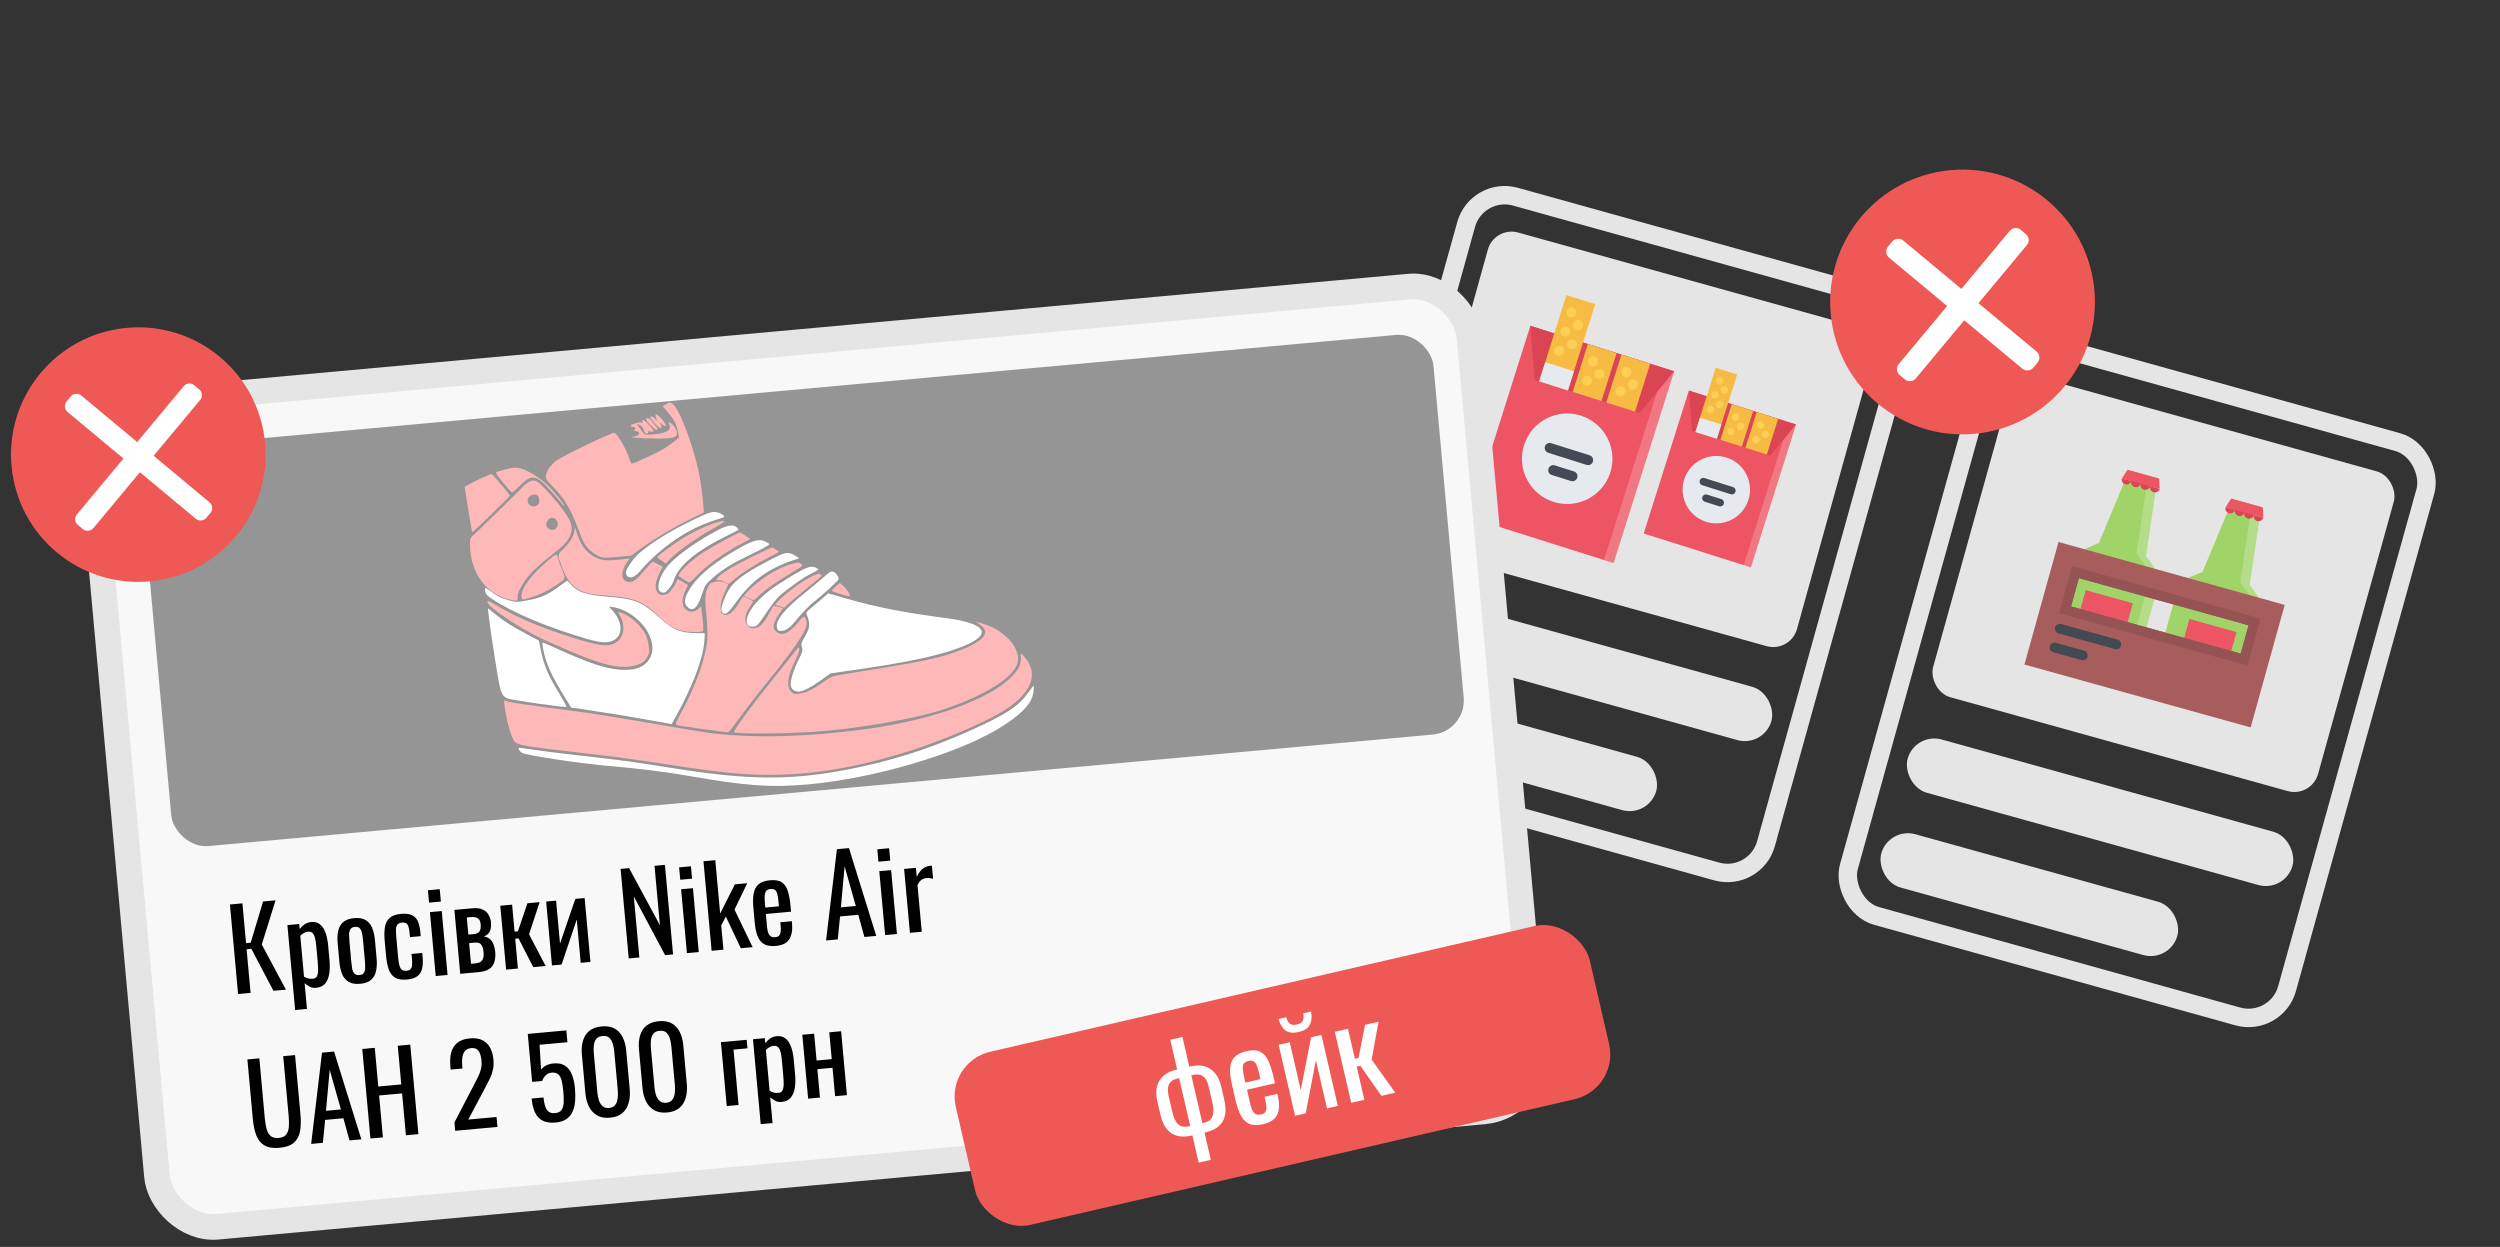 <svg width="411" height="205" viewBox="0 0 411 205" fill="none" xmlns="http://www.w3.org/2000/svg">
<rect x="0" y="0" width="411" height="205" fill="#333333" stroke="none"/>
<rect x="242.795" y="30.573" width="74.771" height="98.01" rx="6.568" transform="rotate(15.544 242.795 30.573)" stroke="#E5E5E5" stroke-width="3.031"/>
<rect x="245.686" y="37.145" width="65.677" height="54.562" rx="4.042" transform="rotate(15.544 245.686 37.145)" fill="#E5E5E5"/>
<rect x="229.169" y="96.526" width="65.677" height="9.094" rx="4.547" transform="rotate(15.544 229.169 96.526)" fill="#E5E5E5"/>
<rect x="224.837" y="112.101" width="50.521" height="9.094" rx="4.547" transform="rotate(15.544 224.837 112.101)" fill="#E5E5E5"/>
<rect x="328.46" y="54.401" width="74.771" height="98.01" rx="6.568" transform="rotate(15.544 328.46 54.401)" stroke="#E5E5E5" stroke-width="3.031"/>
<rect x="331.351" y="60.973" width="65.677" height="54.562" rx="4.042" transform="rotate(15.544 331.351 60.973)" fill="#E5E5E5"/>
<rect x="314.833" y="120.354" width="65.677" height="9.094" rx="4.547" transform="rotate(15.544 314.833 120.354)" fill="#E5E5E5"/>
<rect x="310.501" y="135.929" width="50.521" height="9.094" rx="4.547" transform="rotate(15.544 310.501 135.929)" fill="#E5E5E5"/>
<g clip-path="url(#clip0_125_472)">
<path d="M275.232 61.04L251.589 53.568L241.627 85.092L265.27 92.564L275.232 61.04Z" fill="#ED5564"/>
<path opacity="0.2" d="M275.231 61.04L273.654 60.541L263.692 92.065L265.269 92.563L275.231 61.04Z" fill="white"/>
<path d="M251.588 53.568L252.297 62.461L269.531 67.907L275.231 61.04L251.588 53.568Z" fill="#DA4453"/>
<path d="M264.739 77.661C263.501 81.578 259.322 83.75 255.404 82.512C251.487 81.274 249.315 77.095 250.553 73.178C251.791 69.261 255.97 67.089 259.887 68.326C263.804 69.564 265.977 73.744 264.739 77.661Z" fill="#E6E9ED"/>
<path d="M262.249 50.003L257.521 48.508L253.038 62.695L257.766 64.189L262.249 50.003Z" fill="#F6BB42"/>
<path d="M265.774 58.051L261.045 56.557L258.555 64.439L263.283 65.933L265.774 58.051Z" fill="#F6BB42"/>
<path d="M271.29 59.794L266.562 58.3L264.071 66.181L268.8 67.676L271.29 59.794Z" fill="#F6BB42"/>
<path d="M259.138 51.621C259 52.056 258.536 52.297 258.1 52.159C257.665 52.022 257.424 51.558 257.562 51.123C257.7 50.688 258.163 50.446 258.598 50.583C259.034 50.721 259.275 51.185 259.138 51.621Z" fill="#FFCE54"/>
<path d="M260.216 53.694C260.078 54.13 259.614 54.372 259.179 54.234C258.744 54.096 258.502 53.632 258.64 53.196C258.777 52.761 259.242 52.52 259.677 52.658C260.113 52.795 260.353 53.259 260.216 53.694Z" fill="#FFCE54"/>
<path d="M258.142 54.773C258.004 55.208 257.539 55.449 257.104 55.311C256.669 55.174 256.428 54.71 256.566 54.275C256.703 53.84 257.167 53.598 257.602 53.736C258.037 53.873 258.279 54.337 258.142 54.773Z" fill="#FFCE54"/>
<path d="M262.662 59.669C262.525 60.104 262.06 60.345 261.625 60.208C261.19 60.07 260.948 59.605 261.086 59.17C261.223 58.735 261.688 58.494 262.123 58.632C262.558 58.769 262.8 59.233 262.662 59.669Z" fill="#FFCE54"/>
<path d="M263.74 61.743C263.603 62.178 263.138 62.419 262.703 62.282C262.268 62.144 262.027 61.68 262.164 61.245C262.302 60.81 262.766 60.568 263.201 60.706C263.636 60.843 263.878 61.308 263.74 61.743Z" fill="#FFCE54"/>
<path d="M261.666 62.821C261.529 63.257 261.064 63.498 260.629 63.36C260.194 63.222 259.952 62.758 260.089 62.323C260.227 61.888 260.692 61.646 261.127 61.784C261.562 61.921 261.804 62.386 261.666 62.821Z" fill="#FFCE54"/>
<path d="M268.178 61.412C268.041 61.847 267.577 62.089 267.142 61.952C266.707 61.814 266.465 61.349 266.603 60.914C266.74 60.479 267.205 60.238 267.64 60.375C268.075 60.513 268.316 60.977 268.178 61.412Z" fill="#FFCE54"/>
<path d="M269.257 63.486C269.12 63.922 268.655 64.163 268.22 64.025C267.785 63.888 267.543 63.423 267.68 62.988C267.818 62.553 268.283 62.312 268.718 62.449C269.153 62.587 269.395 63.051 269.257 63.486Z" fill="#FFCE54"/>
<path d="M267.182 64.564C267.045 65 266.581 65.241 266.146 65.103C265.711 64.966 265.469 64.502 265.606 64.066C265.744 63.631 266.209 63.389 266.644 63.527C267.079 63.665 267.32 64.129 267.182 64.564Z" fill="#FFCE54"/>
<path d="M259.22 56.847C259.082 57.282 258.618 57.524 258.183 57.386C257.748 57.249 257.506 56.784 257.644 56.349C257.781 55.913 258.246 55.672 258.681 55.81C259.116 55.947 259.357 56.411 259.22 56.847Z" fill="#FFCE54"/>
<path d="M257.145 57.925C257.008 58.36 256.543 58.602 256.108 58.464C255.673 58.327 255.432 57.862 255.57 57.427C255.707 56.992 256.171 56.75 256.606 56.888C257.041 57.026 257.283 57.49 257.145 57.925Z" fill="#FFCE54"/>
<path d="M261.871 75.887C262.008 75.452 261.766 74.988 261.331 74.851L255.027 72.859C254.592 72.721 254.127 72.962 253.989 73.397C253.852 73.832 254.094 74.297 254.529 74.434L260.833 76.427C261.268 76.564 261.733 76.323 261.871 75.887Z" fill="#434A54"/>
<path d="M258.76 77.504L255.607 76.508C255.172 76.371 254.708 76.612 254.57 77.048C254.433 77.483 254.673 77.948 255.108 78.085L258.261 79.081C258.696 79.219 259.161 78.977 259.299 78.542C259.436 78.107 259.195 77.642 258.76 77.504Z" fill="#434A54"/>
<path d="M258.763 61.037L254.034 59.542L253.038 62.695L257.766 64.189L258.763 61.037Z" fill="#E6E9ED"/>
</g>
<g clip-path="url(#clip1_125_472)">
<path d="M295.264 69.787L277.647 64.22L270.224 87.709L287.841 93.276L295.264 69.787Z" fill="#ED5564"/>
<path opacity="0.2" d="M295.264 69.787L294.089 69.415L286.666 92.904L287.841 93.276L295.264 69.787Z" fill="white"/>
<path d="M277.647 64.219L278.175 70.845L291.017 74.904L295.264 69.787L277.647 64.219Z" fill="#DA4453"/>
<path d="M287.445 82.171C286.523 85.09 283.409 86.709 280.49 85.786C277.572 84.864 275.953 81.75 276.875 78.831C277.798 75.912 280.912 74.294 283.831 75.216C286.749 76.138 288.368 79.253 287.445 82.171Z" fill="#E6E9ED"/>
<path d="M285.591 61.563L282.067 60.449L278.727 71.02L282.25 72.133L285.591 61.563Z" fill="#F6BB42"/>
<path d="M288.217 67.56L284.694 66.446L282.838 72.319L286.361 73.432L288.217 67.56Z" fill="#F6BB42"/>
<path d="M292.327 68.859L288.804 67.746L286.948 73.618L290.471 74.732L292.327 68.859Z" fill="#F6BB42"/>
<path d="M283.272 62.768C283.169 63.092 282.823 63.272 282.499 63.17C282.175 63.067 281.995 62.721 282.098 62.397C282.2 62.073 282.546 61.892 282.87 61.995C283.194 62.097 283.374 62.444 283.272 62.768Z" fill="#FFCE54"/>
<path d="M284.075 64.314C283.973 64.638 283.627 64.818 283.303 64.716C282.978 64.613 282.798 64.267 282.901 63.943C283.003 63.618 283.35 63.439 283.674 63.541C283.998 63.644 284.178 63.989 284.075 64.314Z" fill="#FFCE54"/>
<path d="M282.53 65.117C282.427 65.441 282.081 65.621 281.757 65.519C281.432 65.416 281.253 65.07 281.356 64.746C281.458 64.422 281.803 64.242 282.128 64.344C282.452 64.447 282.632 64.793 282.53 65.117Z" fill="#FFCE54"/>
<path d="M285.898 68.765C285.796 69.089 285.45 69.269 285.125 69.167C284.801 69.064 284.621 68.718 284.723 68.394C284.826 68.069 285.172 67.89 285.496 67.992C285.821 68.095 286.001 68.441 285.898 68.765Z" fill="#FFCE54"/>
<path d="M286.702 70.311C286.599 70.635 286.253 70.815 285.929 70.712C285.604 70.61 285.425 70.264 285.527 69.94C285.63 69.615 285.975 69.436 286.3 69.538C286.624 69.64 286.804 69.986 286.702 70.311Z" fill="#FFCE54"/>
<path d="M285.156 71.114C285.054 71.439 284.707 71.618 284.383 71.516C284.059 71.413 283.879 71.067 283.981 70.743C284.084 70.419 284.43 70.239 284.754 70.341C285.079 70.444 285.259 70.79 285.156 71.114Z" fill="#FFCE54"/>
<path d="M290.008 70.064C289.906 70.388 289.56 70.568 289.236 70.466C288.912 70.363 288.732 70.017 288.834 69.692C288.937 69.368 289.283 69.189 289.607 69.291C289.932 69.394 290.111 69.739 290.008 70.064Z" fill="#FFCE54"/>
<path d="M290.812 71.61C290.71 71.934 290.364 72.113 290.039 72.011C289.715 71.909 289.535 71.563 289.637 71.238C289.74 70.914 290.086 70.734 290.41 70.837C290.735 70.939 290.915 71.285 290.812 71.61Z" fill="#FFCE54"/>
<path d="M289.266 72.413C289.164 72.737 288.818 72.917 288.494 72.815C288.17 72.712 287.989 72.366 288.092 72.042C288.194 71.718 288.541 71.537 288.865 71.64C289.189 71.743 289.369 72.089 289.266 72.413Z" fill="#FFCE54"/>
<path d="M283.333 66.662C283.23 66.987 282.885 67.167 282.561 67.064C282.236 66.962 282.056 66.615 282.159 66.291C282.261 65.967 282.607 65.787 282.932 65.89C283.256 65.992 283.435 66.338 283.333 66.662Z" fill="#FFCE54"/>
<path d="M281.787 67.466C281.685 67.79 281.339 67.97 281.014 67.868C280.69 67.765 280.511 67.419 280.613 67.095C280.716 66.77 281.061 66.591 281.385 66.693C281.71 66.796 281.89 67.142 281.787 67.466Z" fill="#FFCE54"/>
<path d="M285.309 80.85C285.411 80.526 285.231 80.18 284.906 80.078L280.209 78.593C279.885 78.491 279.538 78.67 279.436 78.994C279.333 79.318 279.513 79.665 279.838 79.767L284.535 81.252C284.86 81.354 285.206 81.174 285.309 80.85Z" fill="#434A54"/>
<path d="M282.99 82.055L280.641 81.313C280.317 81.21 279.971 81.39 279.869 81.715C279.766 82.039 279.946 82.385 280.27 82.488L282.619 83.23C282.943 83.332 283.29 83.153 283.392 82.828C283.495 82.504 283.315 82.157 282.99 82.055Z" fill="#434A54"/>
<path d="M282.992 69.784L279.469 68.671L278.726 71.02L282.25 72.133L282.992 69.784Z" fill="#E6E9ED"/>
</g>
<g clip-path="url(#clip2_125_472)">
<path d="M350.724 110.889C350.486 111.745 349.6 112.247 348.744 112.009L337.896 108.992C337.041 108.754 336.54 107.867 336.778 107.011L341.087 91.515C341.325 90.66 345.048 89.279 345.048 89.279L350.045 77.313L354.693 78.606L352.795 91.433C352.795 91.433 355.271 94.538 355.033 95.393L350.724 110.889Z" fill="#A0D468"/>
<path d="M367.77 115.629C367.532 116.485 366.644 116.986 365.788 116.748L354.942 113.732C354.086 113.494 353.586 112.607 353.824 111.751L358.133 96.255C358.371 95.4 362.092 94.019 362.092 94.019L367.09 82.053L371.739 83.346L369.841 96.173C369.841 96.173 372.317 99.278 372.079 100.133L367.77 115.629Z" fill="#A0D468"/>
<g opacity="0.2">
<path d="M369.841 96.174L371.739 83.346L370.188 82.915L368.291 95.743C368.291 95.743 370.766 98.847 370.528 99.703L366.219 115.198C365.981 116.054 365.095 116.556 364.239 116.318L365.788 116.749C366.644 116.987 367.532 116.485 367.77 115.629L372.079 100.134C372.316 99.278 369.841 96.174 369.841 96.174Z" fill="white"/>
</g>
<g opacity="0.2">
<path d="M352.795 91.433L354.693 78.606L353.144 78.175L351.246 91.002C351.246 91.002 353.722 94.107 353.484 94.963L349.175 110.458C348.937 111.314 348.049 111.816 347.194 111.578L348.744 112.009C349.6 112.247 350.486 111.745 350.724 110.889L355.033 95.393C355.271 94.538 352.795 91.433 352.795 91.433Z" fill="white"/>
</g>
<path d="M350.641 99.18L342.894 97.026L340.739 104.776L348.486 106.93L350.641 99.18Z" fill="#ED5564"/>
<path d="M368.983 84.249C368.864 84.677 368.421 84.927 367.993 84.808C367.565 84.689 367.314 84.246 367.433 83.818C367.552 83.39 367.996 83.14 368.423 83.259C368.851 83.378 369.102 83.821 368.983 84.249Z" fill="#DA4453"/>
<path d="M367.433 83.818C367.314 84.246 366.871 84.497 366.444 84.378C366.016 84.259 365.765 83.815 365.884 83.387L367.433 83.818Z" fill="#DA4453"/>
<path d="M370.533 84.68C370.414 85.108 369.97 85.358 369.542 85.239C369.114 85.12 368.864 84.677 368.983 84.249C369.102 83.821 369.545 83.571 369.973 83.69C370.4 83.809 370.652 84.252 370.533 84.68Z" fill="#DA4453"/>
<path d="M372.082 85.111C371.963 85.538 371.52 85.789 371.092 85.67C370.664 85.551 370.414 85.108 370.533 84.68L372.082 85.111Z" fill="#DA4453"/>
<path d="M365.884 83.387L372.082 85.11L372.029 83.426L366.8 81.972L365.884 83.387Z" fill="#ED5564"/>
<path d="M351.938 79.508C351.819 79.936 351.375 80.187 350.947 80.068C350.519 79.949 350.27 79.506 350.389 79.078C350.508 78.65 350.95 78.4 351.378 78.519C351.806 78.638 352.057 79.081 351.938 79.508Z" fill="#DA4453"/>
<path d="M350.389 79.078C350.27 79.505 349.826 79.756 349.398 79.637C348.97 79.518 348.72 79.074 348.839 78.647L350.389 79.078Z" fill="#DA4453"/>
<path d="M353.487 79.939C353.368 80.367 352.926 80.618 352.498 80.499C352.07 80.38 351.819 79.936 351.938 79.509C352.057 79.081 352.501 78.831 352.929 78.95C353.356 79.069 353.606 79.511 353.487 79.939Z" fill="#DA4453"/>
<path d="M355.038 80.371C354.919 80.798 354.475 81.049 354.047 80.93C353.619 80.811 353.368 80.367 353.487 79.939L355.038 80.371Z" fill="#DA4453"/>
<path d="M348.839 78.647L355.038 80.371L354.984 78.687L349.754 77.232L348.839 78.647Z" fill="#ED5564"/>
<path d="M367.687 103.919L359.938 101.765L357.783 109.515L365.532 111.669L367.687 103.919Z" fill="#ED5564"/>
<path d="M338.418 89.105L332.817 109.248L370.006 119.589L375.608 99.446L338.418 89.105ZM368.372 107.451L340.483 99.695L341.775 95.047L369.665 102.802L368.372 107.451L368.372 107.451Z" fill="#A85D5D"/>
<path d="M342.633 106.969L337.984 105.676C337.556 105.558 337.113 105.808 336.993 106.237C336.875 106.664 337.125 107.108 337.553 107.227L342.202 108.519C342.63 108.638 343.072 108.387 343.191 107.961C343.31 107.532 343.061 107.088 342.633 106.969Z" fill="#434A54"/>
<path d="M348.702 106.153C348.821 105.726 348.571 105.282 348.143 105.163L338.846 102.578C338.418 102.459 337.974 102.71 337.856 103.137C337.736 103.566 337.987 104.009 338.415 104.128L347.712 106.714C348.14 106.833 348.583 106.582 348.702 106.153Z" fill="#434A54"/>
<path d="M370.096 101.252L342.206 93.497L340.657 93.066L340.226 94.616L338.933 99.265L338.503 100.813L340.052 101.243L367.942 108.999L369.492 109.43L369.923 107.882L371.215 103.233L371.646 101.684L370.096 101.252ZM368.372 107.451L340.483 99.695L341.775 95.047L369.665 102.802L368.372 107.451L368.372 107.451Z" fill="#965353"/>
</g>
<circle cx="322.645" cy="49.645" r="21.761" transform="rotate(-5.204 322.645 49.645)" fill="#EF5955"/>
<g clip-path="url(#clip3_125_472)">
<path d="M325.262 49.843L333.216 40.295C333.435 40.032 333.538 39.699 333.507 39.356C333.476 39.013 333.314 38.703 333.051 38.485L332.214 37.788C331.951 37.568 331.618 37.465 331.275 37.497C330.932 37.528 330.623 37.689 330.404 37.953L322.45 47.5L312.902 39.547C312.639 39.327 312.306 39.224 311.963 39.255C311.62 39.287 311.311 39.448 311.092 39.712L310.394 40.548C309.941 41.093 310.015 41.905 310.559 42.358L320.107 50.312L312.153 59.86C311.934 60.123 311.831 60.457 311.862 60.8C311.894 61.142 312.055 61.452 312.318 61.671L313.155 62.368C313.418 62.587 313.752 62.69 314.094 62.659C314.437 62.628 314.746 62.466 314.965 62.203L322.919 52.655L332.467 60.609C332.73 60.828 333.064 60.931 333.406 60.9L333.406 60.9C333.749 60.869 334.059 60.707 334.278 60.444L334.975 59.607C335.193 59.344 335.297 59.011 335.266 58.668C335.235 58.325 335.072 58.016 334.81 57.797L325.262 49.843Z" fill="white"/>
</g>
<rect x="14.288" y="66.913" width="227.394" height="136.156" rx="9.124" transform="rotate(-5.204 14.288 66.913)" fill="#F8F8F9" stroke="#E5E5E5" stroke-width="4.211"/>
<rect x="155.433" y="174.607" width="106.97" height="29.213" rx="7.539" transform="rotate(-13.002 155.433 174.607)" fill="#EF5955"/>
<path d="M197.06 191.138L196.025 186.653L195.823 186.7C195.379 186.803 194.908 186.855 194.412 186.856C193.913 186.843 193.425 186.729 192.95 186.512C192.474 186.296 192.04 185.921 191.647 185.388C191.268 184.851 190.97 184.111 190.752 183.169L190.267 181.068C190.093 180.314 190.045 179.644 190.122 179.059C190.213 178.47 190.402 177.966 190.688 177.545C190.984 177.108 191.349 176.754 191.783 176.484C192.23 176.21 192.724 176.011 193.262 175.887L193.525 175.826L192.396 170.938L194.396 170.476L195.525 175.364L195.868 175.285C196.582 175.12 197.269 175.118 197.93 175.277C198.588 175.423 199.165 175.772 199.661 176.324C200.168 176.86 200.538 177.632 200.771 178.642L201.256 180.743C201.474 181.686 201.53 182.482 201.424 183.13C201.319 183.779 201.1 184.304 200.767 184.707C200.448 185.107 200.067 185.422 199.624 185.652C199.191 185.866 198.752 186.024 198.308 186.126L198.025 186.192L199.06 190.676L197.06 191.138ZM195.529 185.151L195.67 185.118L193.851 177.24L193.649 177.287C193.232 177.383 192.884 177.535 192.605 177.741C192.327 177.947 192.142 178.252 192.051 178.656C191.959 179.06 191.993 179.605 192.152 180.292L192.707 182.696C192.887 183.477 193.108 184.065 193.369 184.458C193.627 184.838 193.938 185.079 194.301 185.179C194.662 185.266 195.071 185.257 195.529 185.151ZM197.67 184.656L197.791 184.628C198.263 184.52 198.641 184.347 198.927 184.111C199.21 183.861 199.384 183.509 199.449 183.054C199.525 182.583 199.472 181.957 199.292 181.176L198.737 178.772C198.578 178.085 198.37 177.58 198.111 177.257C197.852 176.934 197.545 176.742 197.191 176.682C196.85 176.619 196.464 176.637 196.033 176.736L195.851 176.778L197.67 184.656ZM207.674 184.815C206.758 185.026 206.011 185.014 205.432 184.779C204.85 184.531 204.378 184.086 204.017 183.446C203.667 182.789 203.376 181.956 203.142 180.946L202.527 178.28C202.287 177.243 202.189 176.357 202.233 175.624C202.276 174.891 202.506 174.291 202.924 173.826C203.355 173.358 204.015 173.021 204.903 172.816C205.886 172.589 206.654 172.624 207.205 172.923C207.769 173.218 208.214 173.732 208.54 174.466C208.862 175.185 209.146 176.077 209.392 177.141L209.611 178.091L205.005 179.154L205.546 181.497C205.655 181.969 205.784 182.343 205.933 182.621C206.096 182.895 206.289 183.085 206.511 183.189C206.745 183.277 207.016 183.286 207.326 183.214C207.649 183.14 207.874 183.01 208.002 182.824C208.139 182.622 208.203 182.373 208.191 182.078C208.19 181.766 208.144 181.415 208.054 181.025L207.891 180.318L209.992 179.833L210.094 180.277C210.365 181.449 210.329 182.429 209.986 183.217C209.643 184.005 208.873 184.538 207.674 184.815ZM204.735 177.983L207.219 177.409L206.977 176.358C206.865 175.874 206.745 175.476 206.616 175.165C206.484 174.841 206.312 174.618 206.1 174.497C205.898 174.359 205.615 174.332 205.252 174.416C204.902 174.497 204.651 174.64 204.5 174.845C204.362 175.047 204.304 175.351 204.327 175.757C204.347 176.15 204.435 176.683 204.59 177.356L204.735 177.983ZM212.907 183.436L210.211 171.76L212.029 171.341L213.843 179.199L215.544 170.529L217.241 170.137L219.937 181.813L218.159 182.223L216.33 174.305L214.664 183.03L212.907 183.436ZM213.492 169.662C212.523 169.886 211.775 169.782 211.25 169.35C210.738 168.915 210.392 168.307 210.212 167.526L211.464 167.237C211.59 167.719 211.784 168.071 212.049 168.293C212.323 168.5 212.71 168.545 213.208 168.43C213.72 168.312 214.045 168.095 214.185 167.779C214.338 167.46 214.361 167.065 214.252 166.593L215.524 166.299C215.705 167.08 215.654 167.78 215.371 168.399C215.102 169.014 214.475 169.435 213.492 169.662ZM222.139 181.304L219.443 169.629L221.604 169.13L222.742 174.058L223.348 173.918L224.412 168.481L226.634 167.968L225.496 174.189L229.371 179.634L227.108 180.157L223.647 175.211L223.041 175.351L224.3 180.805L222.139 181.304Z" fill="white"/>
<path d="M39.14 163.417L37.8 148.698L39.853 148.511L40.449 155.053L41.212 154.983L43.251 148.201L45.305 148.014L43.035 155.275L47.009 162.701L44.956 162.888L41.322 155.981L40.54 156.052L41.194 163.23L39.14 163.417ZM48.52 166.045L47.248 152.088L49.193 151.911L49.269 152.747C49.475 152.459 49.733 152.204 50.042 151.98C50.351 151.757 50.73 151.624 51.178 151.584C51.724 151.534 52.167 151.64 52.508 151.902C52.861 152.151 53.136 152.486 53.333 152.908C53.529 153.318 53.672 153.745 53.761 154.188C53.849 154.62 53.908 154.993 53.936 155.308L54.168 157.853C54.236 158.592 54.227 159.301 54.142 159.98C54.056 160.648 53.838 161.205 53.488 161.652C53.149 162.086 52.634 162.335 51.944 162.398C51.568 162.432 51.227 162.372 50.919 162.216C50.611 162.049 50.331 161.855 50.078 161.633L50.464 165.867L48.52 166.045ZM51.423 160.906C51.762 160.875 51.993 160.732 52.117 160.476C52.239 160.209 52.299 159.861 52.297 159.434C52.294 159.007 52.27 158.539 52.224 158.03L51.992 155.486C51.952 155.049 51.892 154.652 51.81 154.293C51.727 153.922 51.597 153.634 51.42 153.43C51.243 153.227 50.984 153.14 50.645 153.171C50.391 153.194 50.153 153.271 49.933 153.401C49.713 153.531 49.525 153.676 49.368 153.837L49.981 160.561C50.175 160.678 50.391 160.774 50.63 160.85C50.868 160.914 51.132 160.933 51.423 160.906ZM59.218 161.735C58.443 161.806 57.816 161.704 57.339 161.43C56.862 161.156 56.501 160.737 56.254 160.173C56.019 159.608 55.866 158.932 55.794 158.144L55.516 155.091C55.444 154.304 55.473 153.611 55.602 153.013C55.742 152.414 56.023 151.936 56.442 151.581C56.862 151.225 57.459 151.011 58.235 150.941C59.01 150.87 59.63 150.973 60.095 151.248C60.572 151.522 60.928 151.942 61.162 152.507C61.409 153.07 61.569 153.746 61.64 154.534L61.918 157.586C61.99 158.374 61.955 159.067 61.815 159.666C61.686 160.265 61.412 160.741 60.992 161.097C60.585 161.452 59.993 161.665 59.218 161.735ZM59.087 160.3C59.463 160.265 59.713 160.133 59.839 159.901C59.976 159.669 60.041 159.376 60.033 159.022C60.037 158.656 60.021 158.278 59.985 157.891L59.686 154.602C59.649 154.202 59.597 153.828 59.529 153.48C59.472 153.131 59.356 152.854 59.178 152.651C59.012 152.434 58.741 152.342 58.365 152.376C57.99 152.411 57.734 152.55 57.597 152.795C57.46 153.027 57.389 153.321 57.384 153.675C57.392 154.029 57.414 154.405 57.451 154.805L57.75 158.094C57.785 158.482 57.832 158.857 57.889 159.218C57.958 159.566 58.08 159.842 58.258 160.045C58.435 160.249 58.712 160.334 59.087 160.3ZM66.919 161.034C66.059 161.112 65.39 161.002 64.91 160.704C64.442 160.392 64.101 159.929 63.886 159.313C63.683 158.696 63.544 157.97 63.468 157.134L63.247 154.717C63.167 153.833 63.177 153.074 63.278 152.442C63.379 151.798 63.632 151.292 64.038 150.925C64.456 150.545 65.088 150.317 65.936 150.239C66.7 150.17 67.299 150.244 67.734 150.46C68.18 150.664 68.504 151.007 68.707 151.49C68.909 151.96 69.043 152.558 69.109 153.285L69.165 153.903L67.402 154.064L67.344 153.428C67.302 152.967 67.239 152.607 67.154 152.346C67.069 152.085 66.943 151.901 66.774 151.794C66.606 151.687 66.376 151.647 66.085 151.673C65.77 151.702 65.534 151.797 65.378 151.958C65.222 152.118 65.129 152.377 65.101 152.734C65.083 153.078 65.101 153.546 65.156 154.14L65.457 157.447C65.538 158.344 65.678 158.936 65.875 159.223C66.072 159.511 66.389 159.635 66.825 159.595C67.152 159.565 67.382 159.471 67.514 159.312C67.657 159.14 67.734 158.914 67.745 158.632C67.768 158.349 67.764 158.031 67.732 157.68L67.654 156.826L69.417 156.665L69.483 157.392C69.547 158.095 69.517 158.708 69.394 159.233C69.283 159.756 69.027 160.17 68.627 160.475C68.24 160.779 67.671 160.965 66.919 161.034ZM71.633 160.458L70.677 149.954L72.621 149.777L73.578 160.281L71.633 160.458ZM70.534 148.391L70.349 146.356L72.293 146.179L72.479 148.214L70.534 148.391ZM75.659 160.091L74.702 149.588L77.646 149.319C78.361 149.254 78.929 149.325 79.351 149.531C79.784 149.723 80.103 150.006 80.308 150.378C80.524 150.737 80.658 151.134 80.709 151.569C80.769 152.089 80.727 152.563 80.582 152.992C80.438 153.42 80.089 153.745 79.535 153.966C79.979 154.011 80.329 154.163 80.584 154.421C80.851 154.665 81.044 154.971 81.163 155.339C81.294 155.706 81.378 156.089 81.414 156.489C81.469 157.095 81.427 157.636 81.287 158.113C81.159 158.589 80.889 158.974 80.476 159.268C80.075 159.561 79.481 159.743 78.694 159.815L75.659 160.091ZM77.433 158.446L78.124 158.383C78.402 158.357 78.653 158.298 78.877 158.204C79.099 158.098 79.266 157.918 79.377 157.664C79.501 157.408 79.541 157.05 79.499 156.59C79.45 156.045 79.347 155.657 79.192 155.427C79.047 155.184 78.864 155.041 78.64 155.001C78.428 154.959 78.183 154.951 77.905 154.976L77.123 155.047L77.433 158.446ZM76.996 153.648L77.941 153.562C78.317 153.528 78.603 153.392 78.802 153.154C79 152.916 79.073 152.518 79.023 151.961C78.978 151.464 78.819 151.13 78.547 150.96C78.275 150.789 77.921 150.724 77.484 150.763L76.739 150.831L76.996 153.648ZM83.201 159.404L82.245 148.901L84.189 148.724L84.593 153.158L85.138 153.108L86.715 148.493L88.714 148.311L86.978 153.6L89.707 158.812L87.672 158.997L85.244 154.271L84.699 154.321L85.146 159.227L83.201 159.404ZM90.743 158.717L89.787 148.214L91.422 148.065L92.066 155.134L94.584 147.777L96.111 147.638L97.067 158.141L95.468 158.287L94.819 151.163L92.324 158.573L90.743 158.717ZM103.365 157.568L102.024 142.848L103.424 142.721L108.494 152.117L107.603 142.34L109.312 142.184L110.652 156.904L109.344 157.023L104.194 147.36L105.11 157.409L103.365 157.568ZM112.93 156.697L111.973 146.193L113.917 146.016L114.874 156.52L112.93 156.697ZM111.831 144.63L111.645 142.595L113.59 142.418L113.775 144.453L111.831 144.63ZM116.99 156.309L115.649 141.589L117.594 141.412L118.393 150.189L120.814 145.388L122.849 145.202L120.752 149.534L123.733 155.713L121.789 155.89L119.336 150.689L118.568 152.115L118.934 156.131L116.99 156.309ZM127.56 155.511C126.736 155.586 126.086 155.486 125.609 155.212C125.131 154.926 124.773 154.482 124.535 153.881C124.308 153.266 124.153 152.505 124.07 151.596L123.852 149.197C123.767 148.264 123.787 147.481 123.913 146.846C124.038 146.212 124.31 145.717 124.73 145.361C125.162 145.004 125.777 144.789 126.577 144.716C127.461 144.636 128.126 144.758 128.571 145.084C129.028 145.409 129.355 145.911 129.551 146.589C129.746 147.256 129.887 148.067 129.974 149.024L130.052 149.878L125.909 150.256L126.101 152.364C126.139 152.788 126.207 153.13 126.304 153.39C126.413 153.648 126.559 153.837 126.74 153.955C126.933 154.059 127.169 154.099 127.448 154.073C127.738 154.047 127.95 153.96 128.084 153.814C128.228 153.654 128.313 153.445 128.338 153.186C128.374 152.914 128.376 152.602 128.344 152.251L128.286 151.615L130.176 151.443L130.213 151.843C130.309 152.897 130.16 153.747 129.767 154.394C129.374 155.04 128.638 155.413 127.56 155.511ZM125.813 149.202L128.048 148.998L127.962 148.053C127.922 147.617 127.865 147.256 127.79 146.969C127.714 146.671 127.591 146.456 127.42 146.325C127.26 146.181 127.017 146.124 126.69 146.154C126.375 146.182 126.139 146.277 125.982 146.438C125.838 146.598 125.752 146.856 125.723 147.213C125.694 147.557 125.706 148.033 125.761 148.638L125.813 149.202ZM135.805 154.613L137.59 139.609L139.57 139.428L144.055 153.862L142.111 154.039L141.1 150.393L138.102 150.666L137.731 154.438L135.805 154.613ZM138.241 149.169L140.694 148.946L138.854 142.425L138.241 149.169ZM145.512 153.729L144.555 143.225L146.5 143.048L147.457 153.552L145.512 153.729ZM144.413 141.663L144.228 139.627L146.172 139.45L146.358 141.485L144.413 141.663ZM149.592 153.357L148.635 142.854L150.58 142.677L150.716 144.167C151.045 143.489 151.393 143.024 151.761 142.771C152.129 142.517 152.507 142.373 152.894 142.338C152.943 142.333 152.985 142.329 153.022 142.326C153.07 142.322 153.131 142.322 153.205 142.328L153.4 144.472C153.249 144.425 153.075 144.392 152.878 144.373C152.692 144.341 152.502 144.334 152.308 144.352C152.005 144.379 151.733 144.477 151.492 144.646C151.262 144.801 151.044 145.09 150.838 145.512L151.537 153.18L149.592 153.357Z" fill="black"/>
<rect x="22.676" y="73.901" width="213.357" height="65.972" rx="5.615" transform="rotate(-5.204 22.676 73.901)" fill="#959595"/>
<path d="M110.69 66.496C111.595 67.288 113.35 71.61 114.408 75.682C114.936 77.664 115.184 79.01 115.433 81.242C115.604 82.856 115.744 84.204 115.715 84.245C115.701 84.266 114.756 84.73 113.628 85.281C110.79 86.654 107.658 88.496 105.574 90.038L103.804 91.322L101.729 91.542C100.594 91.66 99.446 91.709 99.168 91.67C97.93 91.428 96.531 90.312 95.892 89.002C95.746 88.703 95.295 87.629 94.906 86.598C93.791 83.586 92.664 81.787 90.709 79.815C89.978 79.082 89.708 78.698 89.72 78.37C89.724 77.61 90.474 76.478 91.458 75.736C92.425 74.997 100.595 71.069 101.009 71.155C101.381 71.213 102.78 73.504 103.262 74.844C103.499 75.541 103.755 76.145 103.837 76.202C103.989 76.337 107.869 74.537 109.172 73.755C109.657 73.448 110.408 72.912 110.85 72.559L111.637 71.926L111.442 70.968C111.189 69.695 110.766 68.869 109.785 67.766C109.35 67.268 108.98 66.83 108.977 66.812C108.964 66.742 109.945 66.182 110.138 66.146C110.208 66.133 110.453 66.287 110.69 66.496Z" fill="#FFB8B8"/>
<path d="M108.897 69.031C109.461 69.74 109.597 69.987 109.405 70.022C109.265 70.048 108.988 69.918 108.788 69.72L108.438 69.386L108.647 69.836C108.997 70.658 108.351 70.488 107.639 69.57C106.766 68.465 106.794 68.514 107.056 68.466C107.178 68.443 107.462 68.608 107.685 68.838L108.073 69.273L107.862 68.715C107.516 67.82 108.033 67.978 108.897 69.031Z" fill="#FFB8B8"/>
<path d="M106.883 68.895C107.123 69.122 108.099 70.389 108.124 70.529C108.134 70.582 108.018 70.639 107.878 70.665C107.651 70.707 106.266 69.28 106.202 68.93C106.163 68.72 106.648 68.703 106.883 68.895Z" fill="#FFB8B8"/>
<path d="M106.722 69.884C107.116 70.354 107.448 70.781 107.457 70.833C107.493 71.026 106.788 71.029 106.68 70.832C106.605 70.719 106.559 70.764 106.591 70.939C106.606 71.117 106.527 71.276 106.387 71.302C106.124 71.35 105.864 71.018 105.774 70.529C105.742 70.354 105.492 70.075 105.205 69.892C104.549 69.471 104.589 69.59 105.364 70.659C105.986 71.484 106.028 71.513 106.921 71.456C109.529 71.283 110.482 70.764 110.026 69.763C109.841 69.345 109.855 69.325 110.177 69.5C111.024 69.977 111.556 71.199 111.141 71.691C110.814 72.077 109.065 72.2 105.783 72.046C104.232 71.97 103.421 71.885 103.917 71.829C105.139 71.694 105.526 71.045 104.479 70.858C104.18 70.805 104.153 70.755 104.34 70.594C104.573 70.388 104.382 70.135 104.032 70.199C103.7 70.26 103.619 69.823 103.948 69.744C104.123 69.712 104.481 69.592 104.736 69.509C105.007 69.405 105.348 69.396 105.511 69.493C105.753 69.629 105.767 69.608 105.635 69.379C105.532 69.217 105.566 69.103 105.74 69.071C105.88 69.045 106.328 69.414 106.722 69.884Z" fill="#FFB8B8"/>
<path d="M85.698 77.05C86.862 77.378 88.575 78.436 89.968 79.716C90.924 80.589 92.892 83.028 92.778 83.194C92.75 83.235 92.276 82.726 91.736 82.048C90.106 80.071 88.851 78.856 88.195 78.633C87.339 78.303 86.675 78.624 85.365 79.95C84.756 80.569 84.205 81.014 84.119 80.939C83.592 80.53 81.402 77.77 81.508 77.66C81.568 77.595 82.321 77.365 83.168 77.155C84.551 76.81 84.785 76.803 85.698 77.05Z" fill="#FFB8B8"/>
<path d="M80.986 78.064C81.33 78.362 83.81 81.322 83.835 81.462C83.864 81.619 77.745 87.556 77.642 87.484C77.6 87.456 77.288 85.76 76.966 83.722L76.391 80.013L77.478 79.433C78.068 79.108 78.932 78.695 79.403 78.5C79.855 78.308 80.357 78.089 80.505 78.008C80.656 77.944 80.876 77.957 80.986 78.064Z" fill="#FFB8B8"/>
<path d="M88.375 79.215C88.655 79.362 89.562 80.261 90.382 81.177C93.662 84.948 94.323 86.182 93.864 87.713C93.541 88.803 92.835 89.584 90.464 91.431C89.338 92.289 87.878 93.588 87.247 94.283C86.102 95.525 84.981 97.485 85.084 98.045C85.205 98.8 84.949 98.883 83.64 98.546C79.934 97.566 77.493 94.328 77.282 90.046C77.227 89.061 77.288 88.508 77.458 88.35C78.186 87.691 84.65 81.366 85.669 80.328C86.977 78.984 87.514 78.759 88.375 79.215ZM86.928 81.76C86.607 82.18 86.69 82.725 87.152 83.074C87.572 83.394 88.205 83.296 88.505 82.861C88.779 82.485 88.662 81.657 88.31 81.414C87.958 81.172 87.248 81.339 86.928 81.76ZM90.019 85.583C89.577 86.225 89.794 86.817 90.582 87.07C91.54 87.364 92.15 85.967 91.309 85.327C90.847 84.978 90.375 85.065 90.019 85.583Z" fill="#FFB8B8"/>
<path d="M94.802 87.503C95.496 89.599 96.14 90.547 97.45 91.372C98.617 92.115 99.619 92.256 101.761 92.006L103.497 91.812L103.004 92.572C101.994 94.06 102.085 95.435 103.208 95.644C103.956 95.777 104.494 95.461 105.4 94.39C105.83 93.877 106.461 93.182 106.765 92.873L107.329 92.299L108.134 92.747L108.954 93.175L108.671 93.697C107.672 95.635 107.525 96.801 108.198 97.508C108.49 97.816 108.716 97.865 109.258 97.765C109.817 97.662 110.04 97.494 110.482 96.853C110.802 96.432 111.117 95.886 111.215 95.633L111.403 95.182L112.254 95.676L113.104 96.17L112.636 97.161C112.023 98.449 112.079 99.632 112.785 100.225C113.346 100.718 114.236 100.644 114.866 100.04L115.266 99.659L115.494 101.587C115.621 102.667 115.67 103.616 115.598 103.72C115.413 103.989 113.167 103.969 112.031 103.69C110.739 103.35 109.817 102.76 108.281 101.29C105.754 98.863 104.291 98.283 100.035 97.946C96.918 97.707 96.049 97.506 94.905 96.795C93.862 96.137 93.111 95.1 92.423 93.329C91.627 91.27 91.629 91.179 92.552 90.304C93.631 89.292 94.271 88.252 94.417 87.375L94.519 86.651L94.802 87.503Z" fill="#FFB8B8"/>
<path d="M117.974 84.243C118.561 84.388 119.179 84.799 119.068 84.982C119.022 85.026 118.345 85.278 117.557 85.513C113.108 86.876 108.626 89.925 105.083 94.049C104.128 95.147 103.095 95.23 102.908 94.215C102.857 93.936 103.134 93.378 103.715 92.512C104.428 91.477 104.998 90.938 106.444 89.858C108.528 88.316 111.24 86.75 114.366 85.27C116.748 84.162 117.14 84.035 117.974 84.243Z" fill="white"/>
<path d="M119.089 85.683C119.172 85.74 118.267 86.322 117.071 86.995C114.658 88.325 111.348 90.671 110.194 91.86L109.453 92.647L108.752 92.18C108.362 91.926 108.042 91.66 108.032 91.608C108.003 91.45 110.93 89.284 112.524 88.321C114.798 86.925 118.654 85.383 119.089 85.683Z" fill="#FFB8B8"/>
<path d="M91.598 91.311C91.676 91.441 91.796 91.798 91.848 92.078C91.903 92.375 92.17 93.139 92.45 93.775C93.049 95.165 93.078 95.124 91.257 96.327C89.788 97.285 88.573 97.852 87.028 98.299C85.845 98.644 85.824 98.63 85.746 98.21C85.505 96.899 87.328 94.43 90.386 91.895C91.283 91.17 91.465 91.082 91.598 91.311Z" fill="#FFB8B8"/>
<path d="M120.658 86.444C120.995 86.508 121.48 86.98 121.363 87.128C121.334 87.169 120.723 87.481 119.992 87.832C114.518 90.504 111.503 92.977 110.75 95.466C110.537 96.174 109.631 97.335 109.228 97.409C107.634 97.685 108.059 94.985 109.943 92.848C111.075 91.537 114.101 89.316 116.805 87.805C118.933 86.599 119.851 86.285 120.658 86.444Z" fill="white"/>
<path d="M122.548 88.067L123.338 88.626L121.936 89.354C118.983 90.893 115.923 93.12 114.27 94.943C113.877 95.359 113.473 95.723 113.351 95.746C113.229 95.768 112.769 95.528 112.313 95.214L111.502 94.64L111.856 94.105C112.402 93.245 114.246 91.676 115.978 90.579C117.404 89.683 121.268 87.597 121.635 87.53C121.705 87.517 122.113 87.767 122.548 88.067Z" fill="#FFB8B8"/>
<path d="M80.974 97.427C81.708 97.978 82.463 98.345 83.456 98.632C84.848 99.027 84.939 99.028 86.81 98.683C88.978 98.284 90.126 97.746 92.144 96.236C92.747 95.781 93.244 95.436 93.282 95.447C93.306 95.479 93.536 95.744 93.807 96.038C94.972 97.359 96.322 97.816 99.844 98.089C104.354 98.433 105.547 98.918 108.522 101.624C110.63 103.549 111.767 104.027 114.399 104.084C115.142 104.092 115.776 104.101 115.829 104.092C115.881 104.082 115.865 104.682 115.798 105.399C115.539 108.502 113.789 113.037 110.85 118.279L110.413 119.046L106.337 118.315C104.074 117.901 100.362 117.283 98.059 116.948L93.873 116.31L92.261 113.642C90.546 110.812 89.69 108.819 89.31 106.755C89.094 105.584 89.105 105.546 89.479 105.712C95.717 108.558 98.359 109.553 100.728 109.948C103.656 110.439 105.665 109.96 106.646 108.514C107.502 107.271 107.462 105.778 106.561 104.028C105.401 101.855 102.862 100.046 100.533 99.77L100.108 99.721L100.654 100.326C102.238 102.059 102.461 104.151 101.168 105.076C100.212 105.777 98.96 105.754 96.495 105.033C89.999 103.139 84.376 100.777 80.854 98.443C80.091 97.933 79.865 97.685 79.781 97.231C79.723 96.916 79.727 96.644 79.8 96.649C79.891 96.65 80.408 97.007 80.974 97.427Z" fill="white"/>
<path d="M125.718 88.983C126.092 89.149 126.42 89.359 126.474 89.458C126.529 89.556 125.417 90.195 123.773 90.986C120.383 92.605 118.807 93.565 117.159 95.025C115.979 96.075 115.893 96.199 115.396 97.719C114.649 100.044 113.862 100.677 112.942 99.707C112.338 99.078 112.574 98.004 113.672 96.409C115.145 94.294 117.859 92.148 121.811 89.956C123.914 88.809 124.796 88.592 125.718 88.983Z" fill="white"/>
<path d="M127.536 90.311C127.84 90.49 128.074 90.682 128.031 90.744C127.988 90.806 127.032 91.308 125.894 91.897C124.024 92.838 121.304 94.659 120.225 95.672C119.843 96.049 119.808 96.056 119.182 95.701C118.837 95.494 118.396 95.358 118.221 95.39C117.12 95.593 118.111 94.597 120.356 93.243C121.201 92.726 126.601 90.049 126.899 89.995C126.934 89.988 127.231 90.132 127.536 90.311Z" fill="#FFB8B8"/>
<path d="M81.854 99.651C84.943 101.504 88.665 103.06 94.106 104.823C97.719 105.983 99.513 106.303 100.586 105.943C102.394 105.356 103.014 103.326 102.001 101.361L101.588 100.587L102.178 100.75C103.195 101.069 104.756 102.281 105.562 103.416C106.218 104.326 106.373 104.677 106.586 105.831C106.785 106.915 106.78 107.278 106.554 107.717C106.042 108.77 105.549 109.132 104.268 109.44C101.898 110.022 99.045 109.354 93.235 106.864C88.62 104.876 86.541 103.795 83.909 102.074C81.313 100.347 80.142 99.388 80.135 98.955C80.121 98.686 80.454 98.824 81.854 99.651Z" fill="#FFB8B8"/>
<path d="M129.542 90.899C129.814 90.903 130.335 91.079 130.707 91.335L131.384 91.771L130.448 92.088C126.277 93.49 123.569 95.471 121.09 98.893C119.623 100.935 119.256 101.202 118.783 100.692C118.443 100.321 118.55 99.723 119.244 98.094C119.949 96.428 120.701 95.602 122.874 94.153C124.129 93.307 127.619 91.453 128.636 91.084C128.871 90.987 129.274 90.913 129.542 90.899Z" fill="white"/>
<path d="M81.45 100.99C82.817 102.13 84.285 103.035 86.87 104.403L88.593 105.315L88.966 107.144C89.437 109.407 90.168 111.117 91.9 113.943C92.608 115.132 93.171 116.131 93.129 116.193C93 116.38 83.845 115.066 83.323 114.783C82.382 114.287 82.209 113.741 81.364 108.274C80.928 105.516 80.485 102.524 80.391 101.619L80.196 99.974L81.45 100.99Z" fill="white"/>
<path d="M131.698 92.689C132.077 92.981 132.06 92.984 130.888 93.689C127.393 95.815 125.79 96.924 124.628 98.078C124.306 98.391 123.995 98.665 123.925 98.678C123.855 98.691 123.461 98.51 123.045 98.316L122.287 97.931L122.798 97.367C124.571 95.413 127.807 93.352 130.062 92.738C131.179 92.424 131.36 92.426 131.698 92.689Z" fill="#FFB8B8"/>
<path d="M119.041 95.725C119.392 95.86 119.689 96.004 119.702 96.074C119.712 96.126 119.574 96.459 119.402 96.798C118.427 98.767 118.189 100.42 118.788 100.924C119.45 101.471 120.517 100.787 121.448 99.169C121.806 98.561 122.145 98.046 122.215 98.033C122.285 98.02 122.662 98.204 123.084 98.433L123.848 98.853L123.216 99.837C122.459 101.025 122.326 101.972 122.824 102.712C123.209 103.328 123.719 103.451 124.547 103.135C125.137 102.9 125.695 102.201 126.605 100.569L127.164 99.58L127.96 99.776L128.752 99.956L128.042 101.009C126.993 102.576 126.911 103.405 127.757 103.972C128.671 104.617 129.862 104.018 131.284 102.219C132.134 101.14 132.385 101.13 132.582 102.197C132.804 103.403 131.358 105.659 126.034 112.28C124.324 114.385 122.268 117.06 121.435 118.226C120.598 119.375 119.819 120.35 119.68 120.376C119.4 120.427 111.81 119.367 111.272 119.195C110.964 119.089 111.062 118.836 112.087 116.948C114.451 112.607 116.088 107.949 116.286 105.001C116.354 104.193 116.262 102.421 116.119 101.055C115.834 98.432 115.917 97.314 116.462 96.345C116.738 95.879 116.914 95.756 117.596 95.63C118.103 95.537 118.653 95.58 119.041 95.725Z" fill="#FFB8B8"/>
<path d="M134.071 93.301C134.306 93.402 134.513 93.544 134.526 93.614C134.539 93.684 134.05 93.973 133.418 94.271C132.203 94.838 129.164 96.989 127.996 98.108C127.6 98.507 126.65 99.73 125.901 100.863C124.773 102.589 124.471 102.916 124.017 103C122.181 103.338 122.395 101.165 124.416 98.985C125.713 97.589 127.012 96.59 130.035 94.749C132.474 93.269 133.319 92.951 134.071 93.301Z" fill="white"/>
<path d="M134.873 94.418C135.004 94.539 135.1 94.666 135.071 94.707C135.042 94.749 133.884 95.722 132.5 96.844C131.116 97.967 129.753 99.104 129.462 99.393L128.942 99.904L128.158 99.669L127.394 99.449L127.749 99.022C128.835 97.755 131.696 95.619 133.505 94.743C134.467 94.276 134.639 94.227 134.873 94.418Z" fill="#FFB8B8"/>
<path d="M136.999 93.989C137.357 94.067 137.968 94.931 137.859 95.222C137.767 95.51 135.154 97.908 133.495 99.209C132.976 99.629 132.006 100.64 131.324 101.453C129.846 103.244 129.408 103.614 128.556 103.698C127.969 103.752 127.89 103.713 127.75 103.25C127.409 102.084 128.813 100.288 132.216 97.564C133.314 96.657 134.727 95.492 135.349 94.944C136.466 93.942 136.568 93.906 136.999 93.989Z" fill="white"/>
<path d="M138.596 96.279C139.13 96.723 139.835 97.805 139.707 97.991C139.607 98.136 136.721 97.293 136.759 97.106C136.763 97.032 137.065 96.706 137.425 96.404L138.062 95.835L138.596 96.279Z" fill="#FFB8B8"/>
<path d="M139.209 98.426C143.851 99.776 148.785 100.747 155.432 101.601C160.117 102.202 162.238 103.312 161.116 104.585C159.473 106.461 152.788 108.344 142.611 109.822L136.554 110.703L134.971 111.826C133.209 113.055 132.337 113.523 131.481 113.681C130.781 113.81 130.125 113.388 130.003 112.724C129.87 112.007 130.435 110.167 131.28 108.475C131.942 107.16 132.022 106.91 131.838 106.402C131.675 105.907 131.709 105.702 132.193 104.89C133.133 103.325 133.238 102.618 132.725 101.303C132.469 100.699 132.483 100.678 133.218 100.055C133.627 99.726 134.454 99.013 135.062 98.486L136.154 97.543L139.209 98.426Z" fill="white"/>
<path d="M83.191 115.241C83.592 115.456 86.936 115.943 94.433 116.893C96.73 117.193 102.167 118.053 106.539 118.82C110.908 119.57 115.387 120.335 116.515 120.471C123.392 121.391 132.486 121.197 142.047 119.905C154.06 118.288 163.825 114.572 167.022 110.439C167.705 109.536 167.893 108.886 167.803 107.71C167.781 107.298 167.823 107.327 168.392 107.963C171.23 111.2 169.165 114.907 162.725 118.119C152.588 123.151 140.708 126.57 131.119 127.216C124.636 127.652 120.091 127.314 109.254 125.606C105.939 125.078 101.171 124.42 98.678 124.138C85.711 122.641 85.245 122.564 84.596 121.888C84.129 121.414 83.376 118.895 83.053 116.749C82.799 115.078 82.793 115.043 83.191 115.241Z" fill="#FFB8B8"/>
<path d="M131.419 106.678C131.461 106.905 131.166 107.755 130.738 108.575C129.365 111.323 129.221 113.194 130.309 113.897C130.758 114.176 130.922 114.182 131.993 113.912C132.942 113.665 133.553 113.353 134.931 112.394C136.471 111.333 136.802 111.164 137.819 110.994C138.452 110.896 141.874 110.337 145.454 109.75C152.456 108.604 155.214 107.969 158.242 106.742C161.894 105.274 162.87 103.901 161.11 102.688L160.344 102.161L161.781 102.601C165.152 103.625 167.751 106.544 167.336 108.808C166.887 111.277 161.881 114.424 154.785 116.726C149.987 118.261 140.558 119.872 133.573 120.328C128.788 120.65 121.126 120.67 120.694 120.388C120.466 120.231 123.105 116.599 126.72 112.082C128.412 109.98 130.161 107.796 130.567 107.251C131.285 106.341 131.348 106.293 131.419 106.678Z" fill="#FFB8B8"/>
<path d="M87.836 123.28C89.12 123.477 92.893 123.938 96.252 124.314C102.602 125.023 103.921 125.214 110.812 126.313C122.807 128.224 129.567 128.316 138.642 126.643C146.143 125.261 152.874 123.134 159.978 119.891C165.533 117.366 167.481 116.067 169.031 113.883C169.533 113.176 169.945 112.666 169.955 112.719C169.968 112.788 169.933 113.283 169.883 113.798C169.684 115.661 167.799 117.599 164.006 119.871C156.954 124.082 143.57 127.977 132.902 128.948C126.659 129.503 122.757 129.227 112.932 127.513C109.141 126.856 105.496 126.406 99.649 125.875C94.871 125.454 86.48 124.162 85.809 123.761C85.381 123.497 85.076 122.92 85.368 122.939C85.456 122.923 86.552 123.082 87.836 123.28Z" fill="white"/>
<circle cx="22.739" cy="74.739" r="20.927" transform="rotate(-5.204 22.739 74.739)" fill="#EF5955"/>
<g clip-path="url(#clip4_125_472)">
<path d="M25.256 74.93L32.905 65.748C33.116 65.495 33.215 65.174 33.186 64.844C33.156 64.515 33 64.217 32.747 64.007L31.942 63.337C31.689 63.125 31.369 63.026 31.039 63.056C30.709 63.086 30.412 63.242 30.201 63.495L22.552 72.677L13.369 65.028C13.117 64.817 12.796 64.718 12.466 64.748C12.137 64.778 11.839 64.933 11.629 65.187L10.958 65.991C10.522 66.515 10.593 67.296 11.117 67.732L20.299 75.381L12.65 84.564C12.439 84.817 12.34 85.137 12.37 85.467C12.4 85.796 12.555 86.094 12.808 86.305L13.613 86.975C13.866 87.186 14.187 87.285 14.516 87.255C14.846 87.225 15.143 87.069 15.354 86.816L23.003 77.634L32.185 85.283C32.438 85.494 32.759 85.593 33.088 85.563L33.089 85.563C33.418 85.533 33.716 85.378 33.926 85.125L34.597 84.32C34.807 84.067 34.907 83.747 34.877 83.417C34.847 83.087 34.691 82.79 34.438 82.579L25.256 74.93Z" fill="white"/>
</g>
<path d="M45.953 188.698C44.887 188.795 44.05 188.657 43.442 188.285C42.834 187.913 42.392 187.355 42.117 186.61C41.84 185.853 41.655 184.96 41.561 183.931L40.672 174.172L42.635 173.993L43.532 183.843C43.59 184.473 43.684 185.044 43.817 185.557C43.949 186.071 44.168 186.466 44.474 186.743C44.793 187.02 45.237 187.132 45.806 187.08C46.388 187.027 46.804 186.837 47.055 186.508C47.306 186.18 47.45 185.752 47.487 185.223C47.525 184.694 47.515 184.115 47.457 183.485L46.56 173.636L48.505 173.459L49.394 183.217C49.487 184.247 49.467 185.159 49.331 185.953C49.195 186.735 48.861 187.364 48.331 187.84C47.812 188.315 47.019 188.601 45.953 188.698ZM51.155 188.059L52.94 173.055L54.92 172.874L59.405 187.308L57.46 187.485L56.45 183.839L53.452 184.112L53.081 187.884L51.155 188.059ZM53.59 182.615L56.044 182.392L54.204 175.871L53.59 182.615ZM60.898 187.172L59.558 172.452L61.611 172.265L62.191 178.625L65.97 178.281L65.391 171.921L67.445 171.734L68.785 186.453L66.732 186.64L66.105 179.753L62.325 180.097L62.952 186.984L60.898 187.172ZM74.838 185.902L74.712 184.521L77.924 178.347C78.163 177.885 78.381 177.456 78.577 177.059C78.785 176.662 78.943 176.25 79.05 175.825C79.169 175.387 79.204 174.895 79.154 174.35C79.093 173.672 78.935 173.148 78.682 172.781C78.428 172.413 78.029 172.254 77.484 172.303C77.023 172.345 76.678 172.505 76.446 172.783C76.215 173.06 76.07 173.409 76.01 173.83C75.951 174.251 75.943 174.697 75.986 175.17L76.031 175.661L74.086 175.838L74.04 175.329C73.959 174.444 74.005 173.677 74.178 173.026C74.362 172.362 74.698 171.83 75.187 171.431C75.688 171.032 76.375 170.792 77.247 170.712C78.434 170.604 79.35 170.863 79.993 171.488C80.635 172.102 81.01 173.002 81.119 174.189C81.176 174.819 81.147 175.378 81.033 175.865C80.931 176.35 80.777 176.81 80.572 177.244C80.368 177.678 80.14 178.126 79.889 178.589L76.979 184.058L81.631 183.634L81.78 185.27L74.838 185.902ZM91.353 184.544C90.468 184.625 89.75 184.519 89.198 184.228C88.646 183.936 88.226 183.479 87.938 182.858C87.661 182.236 87.482 181.483 87.402 180.598L89.346 180.421C89.386 180.857 89.462 181.284 89.573 181.701C89.683 182.107 89.866 182.438 90.121 182.696C90.388 182.94 90.764 183.041 91.248 182.996C91.781 182.948 92.149 182.762 92.352 182.438C92.553 182.102 92.661 181.671 92.674 181.144C92.686 180.606 92.661 180.003 92.601 179.337C92.54 178.671 92.452 178.11 92.338 177.657C92.222 177.191 92.038 176.847 91.786 176.626C91.532 176.392 91.157 176.298 90.661 176.344C90.261 176.38 89.933 176.538 89.678 176.818C89.421 177.086 89.241 177.383 89.136 177.71L87.482 177.861L86.764 169.974L93.106 169.396L93.283 171.341L88.704 171.758L88.947 175.84C89.166 175.564 89.445 175.337 89.783 175.159C90.133 174.981 90.539 174.871 90.999 174.829C91.799 174.756 92.44 174.887 92.922 175.221C93.417 175.555 93.785 176.041 94.026 176.678C94.279 177.315 94.445 178.057 94.522 178.905C94.59 179.656 94.6 180.364 94.55 181.028C94.5 181.68 94.357 182.261 94.123 182.771C93.899 183.268 93.564 183.671 93.115 183.981C92.667 184.29 92.079 184.478 91.353 184.544ZM100.288 183.749C99.452 183.825 98.744 183.7 98.165 183.374C97.597 183.047 97.151 182.569 96.825 181.939C96.511 181.308 96.316 180.574 96.239 179.738L95.662 173.396C95.583 172.536 95.642 171.773 95.838 171.108C96.033 170.431 96.38 169.886 96.88 169.474C97.392 169.061 98.072 168.816 98.921 168.738C99.769 168.661 100.476 168.78 101.042 169.095C101.608 169.41 102.048 169.883 102.362 170.514C102.675 171.133 102.871 171.872 102.949 172.732L103.527 179.075C103.604 179.923 103.539 180.686 103.332 181.364C103.137 182.042 102.79 182.593 102.291 183.017C101.791 183.429 101.124 183.673 100.288 183.749ZM100.142 182.15C100.602 182.108 100.935 181.943 101.141 181.656C101.359 181.367 101.492 181.013 101.539 180.593C101.598 180.16 101.606 179.72 101.566 179.272L100.985 172.893C100.942 172.421 100.859 171.982 100.737 171.578C100.613 171.162 100.419 170.837 100.153 170.605C99.9 170.372 99.537 170.276 99.064 170.319C98.592 170.362 98.246 170.522 98.027 170.799C97.808 171.075 97.675 171.429 97.629 171.861C97.582 172.281 97.58 172.727 97.623 173.199L98.204 179.578C98.245 180.026 98.327 180.458 98.45 180.875C98.585 181.278 98.785 181.601 99.052 181.846C99.33 182.089 99.694 182.191 100.142 182.15ZM109.676 182.894C108.84 182.97 108.132 182.845 107.553 182.519C106.985 182.192 106.539 181.714 106.212 181.084C105.898 180.453 105.703 179.719 105.627 178.883L105.05 172.541C104.971 171.681 105.03 170.918 105.226 170.253C105.421 169.576 105.768 169.031 106.268 168.619C106.78 168.206 107.46 167.961 108.308 167.883C109.156 167.806 109.864 167.925 110.43 168.24C110.996 168.555 111.436 169.028 111.75 169.659C112.063 170.278 112.258 171.017 112.337 171.877L112.914 178.22C112.992 179.068 112.927 179.831 112.72 180.509C112.525 181.187 112.178 181.738 111.679 182.162C111.179 182.574 110.511 182.818 109.676 182.894ZM109.53 181.295C109.99 181.253 110.323 181.088 110.529 180.801C110.747 180.512 110.88 180.158 110.927 179.738C110.986 179.305 110.994 178.865 110.953 178.417L110.373 172.038C110.329 171.566 110.247 171.127 110.124 170.723C110.001 170.307 109.807 169.982 109.541 169.75C109.288 169.517 108.925 169.421 108.452 169.464C107.98 169.507 107.634 169.667 107.415 169.944C107.196 170.22 107.063 170.574 107.017 171.006C106.97 171.426 106.968 171.872 107.011 172.344L107.592 178.723C107.632 179.171 107.715 179.603 107.838 180.02C107.972 180.423 108.173 180.746 108.439 180.991C108.718 181.234 109.082 181.335 109.53 181.295ZM119.476 181.836L118.519 171.333L122.753 170.947L122.881 172.346L120.591 172.555L121.42 181.659L119.476 181.836ZM125.061 184.809L123.79 170.853L125.734 170.675L125.811 171.511C126.016 171.224 126.274 170.968 126.584 170.745C126.893 170.521 127.272 170.389 127.72 170.348C128.265 170.298 128.709 170.405 129.05 170.667C129.403 170.916 129.677 171.251 129.875 171.673C130.071 172.082 130.213 172.509 130.303 172.953C130.391 173.385 130.449 173.758 130.478 174.073L130.71 176.617C130.777 177.356 130.768 178.065 130.684 178.745C130.598 179.412 130.38 179.97 130.03 180.417C129.691 180.851 129.176 181.099 128.485 181.162C128.11 181.197 127.768 181.136 127.461 180.981C127.152 180.813 126.872 180.619 126.62 180.398L127.006 184.632L125.061 184.809ZM127.965 179.671C128.304 179.64 128.535 179.496 128.658 179.241C128.781 178.973 128.84 178.626 128.838 178.198C128.836 177.771 128.812 177.303 128.765 176.794L128.534 174.25C128.494 173.814 128.433 173.416 128.352 173.057C128.269 172.686 128.139 172.399 127.962 172.195C127.784 171.991 127.526 171.905 127.187 171.936C126.932 171.959 126.695 172.036 126.475 172.166C126.254 172.296 126.066 172.441 125.91 172.602L126.522 179.326C126.716 179.442 126.933 179.539 127.172 179.615C127.409 179.678 127.674 179.697 127.965 179.671ZM132.857 180.618L131.9 170.114L133.845 169.937L134.247 174.353L136.736 174.126L136.334 169.71L138.279 169.533L139.235 180.037L137.291 180.214L136.865 175.543L134.376 175.77L134.801 180.44L132.857 180.618Z" fill="black"/>
<defs>
<clipPath id="clip0_125_472">
<rect width="39.673" height="39.673" fill="white" transform="translate(252.399 46.89) rotate(17.537)"/>
</clipPath>
<clipPath id="clip1_125_472">
<rect width="29.561" height="29.561" fill="white" transform="translate(278.25 59.243) rotate(17.537)"/>
</clipPath>
<clipPath id="clip2_125_472">
<rect width="38.6" height="38.6" fill="white" transform="translate(342.727 73.609) rotate(15.54)"/>
</clipPath>
<clipPath id="clip3_125_472">
<rect width="23.502" height="23.502" fill="white" transform="translate(309.916 39.442) rotate(-5.204)"/>
</clipPath>
<clipPath id="clip4_125_472">
<rect width="22.602" height="22.602" fill="white" transform="translate(10.498 64.927) rotate(-5.204)"/>
</clipPath>
</defs>
</svg>

